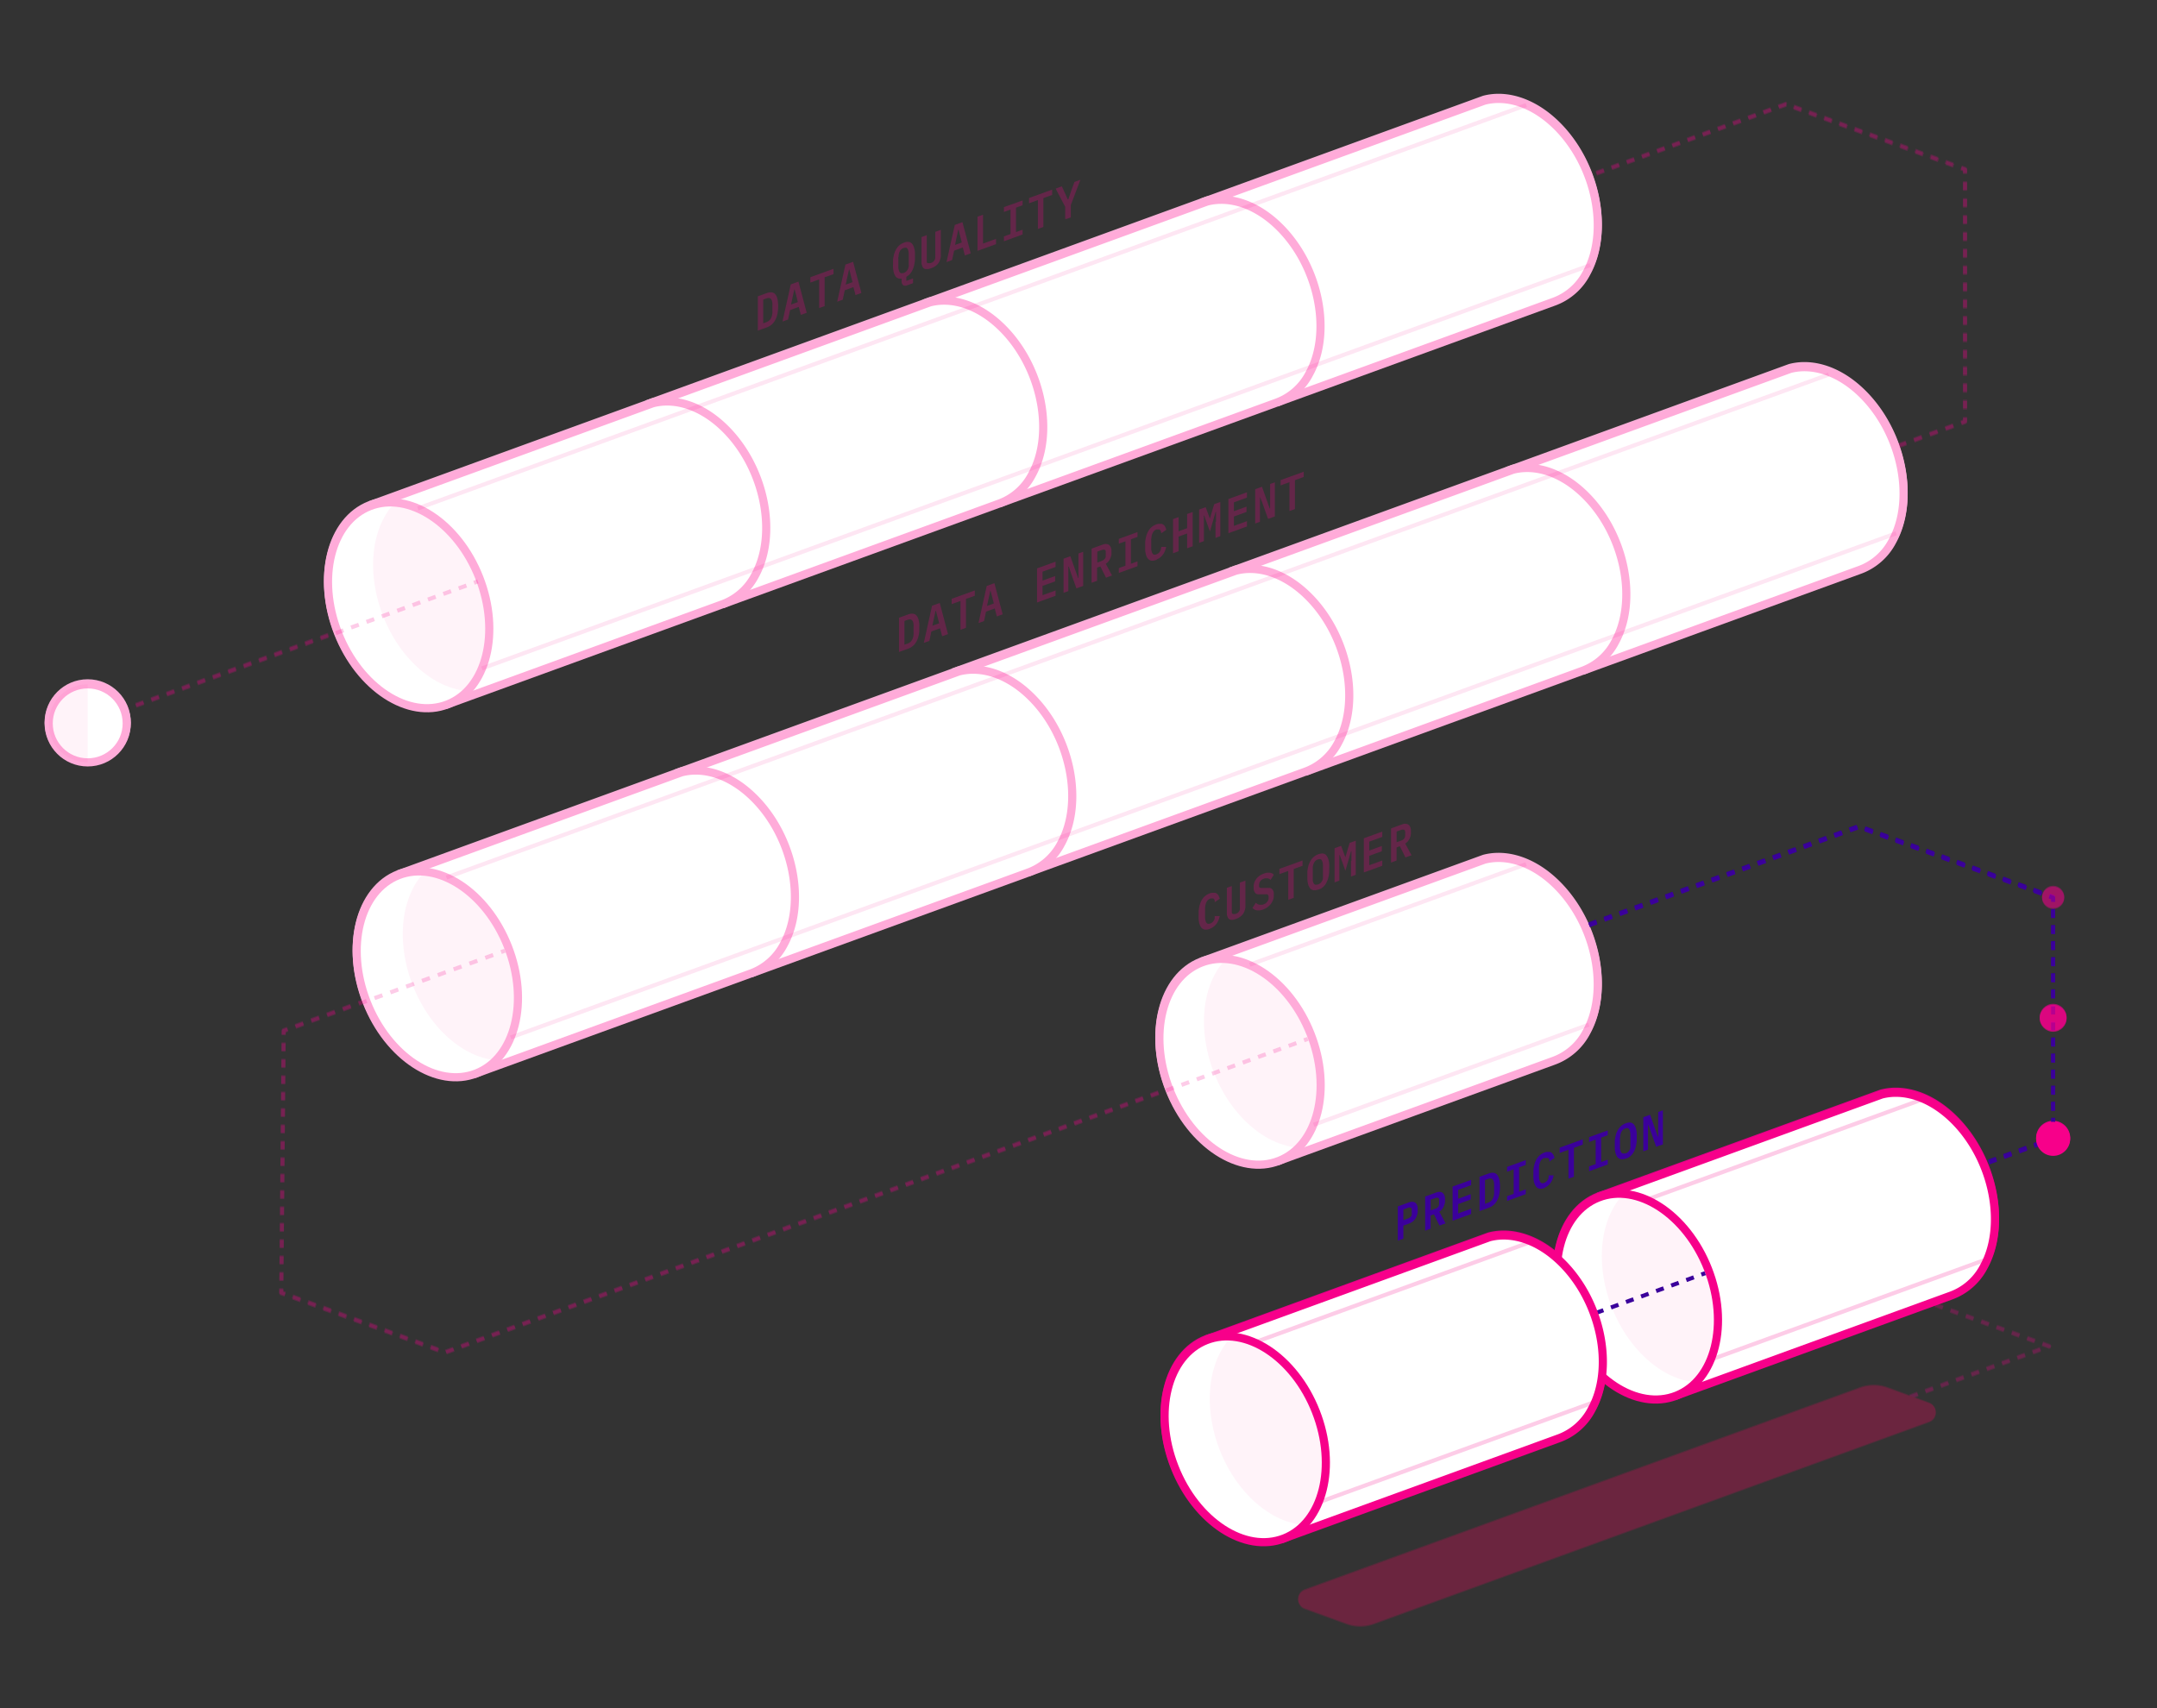 <svg id="Layer_1" data-name="Layer 1" xmlns="http://www.w3.org/2000/svg" viewBox="0 0 529 419"><rect x="0" y="0" width="529" height="419" fill="#333333" stroke="none"/><g id="Layer_22" data-name="Layer 22"><g style="opacity:0.15"><polyline points="455.8 313.09 502.53 330.1 442.37 351.99" style="fill:none;stroke:#e40089;stroke-linejoin:round;stroke-dasharray:2,2"/><path d="M463,340.27,473.09,344a2.5,2.5,0,0,1,1.48,3.21,2.46,2.46,0,0,1-1.48,1.48L337,398.19a10,10,0,0,1-6.84,0L320,394.5a2.5,2.5,0,0,1,0-4.7l136.09-49.53A9.9,9.9,0,0,1,463,340.27Z" style="fill:#ff0061"/></g><line x1="383.1" y1="229.12" x2="384.04" y2="228.78" style="fill:none;stroke:#340096;stroke-linejoin:round"/><polyline points="385.92 228.1 455.86 202.64 501.65 219.31" style="fill:none;stroke:#340096;stroke-linejoin:round;stroke-dasharray:2,2"/><polyline points="502.59 219.65 503.53 219.99 503.53 220.99" style="fill:none;stroke:#340096;stroke-linejoin:round"/><line x1="503.53" y1="222.96" x2="503.53" y2="277.17" style="fill:none;stroke:#340096;stroke-linejoin:round;stroke-dasharray:1.97,1.97"/><polyline points="503.53 278.15 503.53 279.15 502.59 279.5" style="fill:none;stroke:#340096;stroke-linejoin:round"/><line x1="500.74" y1="280.17" x2="412.55" y2="312.27" style="fill:none;stroke:#340096;stroke-linejoin:round;stroke-dasharray:1.98,1.98"/><line x1="411.62" y1="312.6" x2="410.68" y2="312.95" style="fill:none;stroke:#340096;stroke-linejoin:round"/><path d="M478.28,317.62,411.41,342,393,293.15l68.43-24.91c5.63-1.47,12.37.71,18.09,6.55,9.42,9.62,12.57,25.6,7,35.69A14.71,14.71,0,0,1,478.28,317.62Z" style="fill:#fff"/><path d="M478.28,317.62,411.41,342,393,293.15l68.43-24.91c5.63-1.47,12.37.71,18.09,6.55,9.42,9.62,12.57,25.6,7,35.69A14.71,14.71,0,0,1,478.28,317.62Z" style="fill:none;stroke:#e40089;stroke-miterlimit:10;stroke-width:2px"/><ellipse cx="401.55" cy="317.8" rx="18.61" ry="26.11" transform="translate(-88.3 168.51) rotate(-21.41)" style="fill:#fff"/><path d="M418.39,335.13c5.53-10.09,2.38-26.07-7-35.68-4.11-4.21-8.74-6.5-13.12-6.91a17.53,17.53,0,0,0-2.69,3.66c-5.53,10.09-2.38,26.07,7,35.69,4.11,4.2,8.74,6.49,13.12,6.9A17.53,17.53,0,0,0,418.39,335.13Z" style="fill:#e40089;opacity:0.05;isolation:isolate"/><ellipse cx="401.55" cy="317.8" rx="18.61" ry="26.11" transform="translate(-88.3 168.51) rotate(-21.41)" style="fill:none;stroke:#e40089;stroke-miterlimit:10;stroke-width:2px"/><line x1="370.12" y1="329.55" x2="371.06" y2="329.21" style="fill:none;stroke:#340096;stroke-linejoin:round"/><line x1="372.91" y1="328.54" x2="416.33" y2="312.73" style="fill:none;stroke:#340096;stroke-linejoin:round;stroke-dasharray:1.97,1.97"/><line x1="417.25" y1="312.4" x2="418.19" y2="312.06" style="fill:none;stroke:#340096;stroke-linejoin:round"/><line x1="403.86" y1="294.02" x2="471.31" y2="269.47" style="fill:none;stroke:#e40089;stroke-miterlimit:10;opacity:0.2;isolation:isolate"/><line x1="419.57" y1="333.26" x2="487.59" y2="308.5" style="fill:none;stroke:#e40089;stroke-miterlimit:10;opacity:0.2;isolation:isolate"/><path d="M382.12,352.63,315.25,377l-18.43-48.81,68.42-24.91c5.64-1.47,12.38.71,18.1,6.55,9.42,9.62,12.57,25.6,7,35.69A14.79,14.79,0,0,1,382.12,352.63Z" style="fill:#fff"/><path d="M382.12,352.63,315.25,377l-18.43-48.81,68.42-24.91c5.64-1.47,12.38.71,18.1,6.55,9.42,9.62,12.57,25.6,7,35.69A14.79,14.79,0,0,1,382.12,352.63Z" style="fill:none;stroke:#e40089;stroke-miterlimit:10;stroke-width:2px"/><ellipse cx="305.39" cy="352.79" rx="18.61" ry="26.11" transform="translate(-107.71 135.83) rotate(-21.41)" style="fill:#fff"/><path d="M322.22,370.13c5.54-10.09,2.39-26.07-7-35.68-4.11-4.21-8.75-6.5-13.12-6.91a16.69,16.69,0,0,0-2.69,3.66c-5.53,10.09-2.38,26.07,7,35.69,4.12,4.2,8.75,6.49,13.12,6.9A16.38,16.38,0,0,0,322.22,370.13Z" style="fill:#e40089;opacity:0.05;isolation:isolate"/><ellipse cx="305.39" cy="352.79" rx="18.61" ry="26.11" transform="translate(-107.71 135.83) rotate(-21.41)" style="fill:none;stroke:#e40089;stroke-miterlimit:10;stroke-width:2px"/><line x1="307.65" y1="329.04" x2="375.09" y2="304.49" style="fill:none;stroke:#e40089;stroke-miterlimit:10;opacity:0.2;isolation:isolate"/><line x1="323.35" y1="368.28" x2="391.37" y2="343.52" style="fill:none;stroke:#e40089;stroke-miterlimit:10;opacity:0.2;isolation:isolate"/><circle cx="503.53" cy="279.1" r="4.18" style="fill:#e40089"/><circle cx="503.53" cy="249.54" r="3.3" style="fill:#e40089;opacity:0.65;isolation:isolate"/><g style="opacity:0.35"><circle cx="503.53" cy="219.99" r="2.73" style="fill:#e40089"/></g><path d="M380.84,260,314,284.36l-18.43-48.82L364,210.64c5.64-1.47,12.38.71,18.1,6.55,9.42,9.62,12.57,25.59,7,35.68A14.7,14.7,0,0,1,380.84,260Z" style="fill:#fff"/><path d="M380.84,260,314,284.36l-18.43-48.82L364,210.64c5.64-1.47,12.38.71,18.1,6.55,9.42,9.62,12.57,25.59,7,35.68A14.7,14.7,0,0,1,380.84,260Z" style="fill:none;stroke:#f8b1d8;stroke-miterlimit:10;stroke-width:2px"/><ellipse cx="304.11" cy="260.2" rx="18.61" ry="26.11" transform="translate(-74 128.97) rotate(-21.41)" style="fill:#fff"/><path d="M320.82,277.57c5.54-10.09,2.39-26.06-7-35.68-4.12-4.2-8.75-6.49-13.12-6.9a16.38,16.38,0,0,0-2.69,3.66c-5.54,10.09-2.39,26.06,7,35.68,4.12,4.2,8.75,6.49,13.12,6.9A16.38,16.38,0,0,0,320.82,277.57Z" style="fill:#e40089;opacity:0.05;isolation:isolate"/><ellipse cx="304.11" cy="260.2" rx="18.61" ry="26.11" transform="translate(-74 128.97) rotate(-21.41)" style="fill:none;stroke:#f8b1d8;stroke-miterlimit:10;stroke-width:2px"/><g style="opacity:0.2"><line x1="384.98" y1="44.73" x2="385.92" y2="44.39" style="fill:none;stroke:#e40089;stroke-linejoin:round"/><polyline points="387.78 43.71 438.01 25.43 480.05 40.73" style="fill:none;stroke:#e40089;stroke-linejoin:round;stroke-dasharray:1.98,1.98"/><polyline points="480.98 41.07 481.92 41.41 481.92 42.41" style="fill:none;stroke:#e40089;stroke-linejoin:round"/><line x1="481.92" y1="44.48" x2="481.92" y2="101.24" style="fill:none;stroke:#e40089;stroke-linejoin:round;stroke-dasharray:2.06,2.06"/><polyline points="481.92 102.27 481.92 103.27 480.98 103.61" style="fill:none;stroke:#e40089;stroke-linejoin:round"/><line x1="479.05" y1="104.31" x2="449.14" y2="115.2" style="fill:none;stroke:#e40089;stroke-linejoin:round;stroke-dasharray:2.05,2.05"/><line x1="448.17" y1="115.55" x2="447.23" y2="115.89" style="fill:none;stroke:#e40089;stroke-linejoin:round"/></g><path d="M380.86,73.83,314,98.17,295.57,49.36,364,24.45c5.63-1.47,12.38.71,18.1,6.55,9.42,9.62,12.57,25.6,7,35.69A14.71,14.71,0,0,1,380.86,73.83Z" style="fill:#fff"/><path d="M380.86,73.83,314,98.17,295.57,49.36,364,24.45c5.63-1.47,12.38.71,18.1,6.55,9.42,9.62,12.57,25.6,7,35.69A14.71,14.71,0,0,1,380.86,73.83Z" style="fill:none;stroke:#f8b1d8;stroke-miterlimit:10;stroke-width:2px"/><ellipse cx="304.13" cy="74" rx="18.61" ry="26.11" transform="translate(-6.03 116.12) rotate(-21.41)" style="fill:#e5f5f9;stroke:#340096;stroke-miterlimit:10"/><path d="M312.88,98.57,246,122.91,227.59,74.1,296,49.19c5.63-1.47,12.38.71,18.1,6.55,9.41,9.62,12.56,25.6,7,35.69A14.74,14.74,0,0,1,312.88,98.57Z" style="fill:#fff"/><path d="M312.88,98.57,246,122.91,227.59,74.1,296,49.19c5.63-1.47,12.38.71,18.1,6.55,9.41,9.62,12.56,25.6,7,35.69A14.74,14.74,0,0,1,312.88,98.57Z" style="fill:none;stroke:#f8b1d8;stroke-miterlimit:10;stroke-width:2px"/><ellipse cx="236.17" cy="98.73" rx="18.61" ry="26.11" transform="translate(-19.74 93.02) rotate(-21.41)" style="fill:#e5f5f9;stroke:#340096;stroke-miterlimit:10"/><path d="M244.91,123.31,178,147.65,159.57,98.84,228,73.93c5.63-1.47,12.37.71,18.1,6.55,9.41,9.62,12.56,25.6,7,35.69A14.72,14.72,0,0,1,244.91,123.31Z" style="fill:#fff"/><path d="M244.91,123.31,178,147.65,159.57,98.84,228,73.93c5.63-1.47,12.37.71,18.1,6.55,9.41,9.62,12.56,25.6,7,35.69A14.72,14.72,0,0,1,244.91,123.31Z" style="fill:none;stroke:#f8b1d8;stroke-miterlimit:10;stroke-width:2px"/><ellipse cx="168.19" cy="123.48" rx="18.61" ry="26.11" transform="translate(-33.47 69.92) rotate(-21.41)" style="fill:#e5f5f9;stroke:#340096;stroke-miterlimit:10"/><path d="M176.94,148.05l-66.87,24.34L91.64,123.58l68.42-24.91c5.64-1.47,12.38.71,18.1,6.55,9.42,9.62,12.57,25.6,7,35.69A14.78,14.78,0,0,1,176.94,148.05Z" style="fill:#fff"/><path d="M176.94,148.05l-66.87,24.34L91.64,123.58l68.42-24.91c5.64-1.47,12.38.71,18.1,6.55,9.42,9.62,12.57,25.6,7,35.69A14.78,14.78,0,0,1,176.94,148.05Z" style="fill:none;stroke:#f8b1d8;stroke-miterlimit:10;stroke-width:2px"/><ellipse cx="100.22" cy="148.22" rx="18.61" ry="26.11" transform="translate(-47.19 46.81) rotate(-21.41)" style="fill:#fff"/><path d="M117.05,165.56c5.53-10.09,2.38-26.07-7-35.68-4.11-4.21-8.74-6.5-13.12-6.91a17.53,17.53,0,0,0-2.69,3.66c-5.53,10.09-2.38,26.07,7,35.68,4.11,4.21,8.74,6.5,13.12,6.91A17.53,17.53,0,0,0,117.05,165.56Z" style="fill:#e40089;opacity:0.05;isolation:isolate"/><ellipse cx="100.22" cy="148.22" rx="18.61" ry="26.11" transform="translate(-47.19 46.81) rotate(-21.41)" style="fill:none;stroke:#f8b1d8;stroke-miterlimit:10;stroke-width:2px"/><g style="opacity:0.2"><line x1="30.5" y1="173.91" x2="31.44" y2="173.57" style="fill:none;stroke:#e40089;stroke-linejoin:round"/><line x1="33.33" y1="172.88" x2="115.31" y2="143.04" style="fill:none;stroke:#e40089;stroke-linejoin:round;stroke-dasharray:2.01,2.01"/><line x1="116.25" y1="142.7" x2="117.19" y2="142.36" style="fill:none;stroke:#e40089;stroke-linejoin:round"/></g><line x1="102.47" y1="124.47" x2="374.31" y2="25.53" style="fill:none;stroke:#e40089;stroke-miterlimit:10;opacity:0.1;isolation:isolate"/><line x1="118.17" y1="163.71" x2="390.01" y2="64.77" style="fill:none;stroke:#e40089;stroke-miterlimit:10;opacity:0.1;isolation:isolate"/><circle cx="21.51" cy="177.19" r="9.57" style="fill:#fff;stroke:#f8b1d8;stroke-miterlimit:10;stroke-width:2px"/><g style="opacity:0.05"><path d="M21.51,186.76a9.58,9.58,0,0,1,0-19.15" style="fill:#e40089"/></g><path d="M455.83,139.64,389,164l-18.43-48.82L439,90.26c5.63-1.48,12.38.7,18.1,6.55,9.42,9.61,12.57,25.59,7,35.68A14.79,14.79,0,0,1,455.83,139.64Z" style="fill:#fff"/><path d="M455.83,139.64,389,164l-18.43-48.82L439,90.26c5.63-1.48,12.38.7,18.1,6.55,9.42,9.61,12.57,25.59,7,35.68A14.79,14.79,0,0,1,455.83,139.64Z" style="fill:none;stroke:#f8b1d8;stroke-miterlimit:10;stroke-width:2px"/><ellipse cx="379.11" cy="139.81" rx="18.61" ry="26.11" transform="translate(-24.87 148.04) rotate(-21.41)" style="fill:#e5f5f9;stroke:#340096;stroke-miterlimit:10"/><path d="M387.9,164.36,321,188.7l-18.4-48.82L371,115c5.63-1.47,12.38.71,18.1,6.55,9.42,9.62,12.57,25.59,7,35.68A14.79,14.79,0,0,1,387.9,164.36Z" style="fill:#fff"/><path d="M387.9,164.36,321,188.7l-18.4-48.82L371,115c5.63-1.47,12.38.71,18.1,6.55,9.42,9.62,12.57,25.59,7,35.68A14.79,14.79,0,0,1,387.9,164.36Z" style="fill:none;stroke:#f8b1d8;stroke-miterlimit:10;stroke-width:2px"/><ellipse cx="311.17" cy="164.54" rx="18.61" ry="26.11" transform="translate(-38.59 124.94) rotate(-21.41)" style="fill:#e5f5f9;stroke:#340096;stroke-miterlimit:10"/><path d="M319.92,189.1l-66.86,24.34-18.43-48.82,68.42-24.9c5.63-1.47,12.38.71,18.1,6.55,9.41,9.62,12.56,25.59,7,35.68A14.71,14.71,0,0,1,319.92,189.1Z" style="fill:#fff"/><path d="M319.92,189.1l-66.86,24.34-18.43-48.82,68.42-24.9c5.63-1.47,12.38.71,18.1,6.55,9.41,9.62,12.56,25.59,7,35.68A14.71,14.71,0,0,1,319.92,189.1Z" style="fill:none;stroke:#f8b1d8;stroke-miterlimit:10;stroke-width:2px"/><ellipse cx="243.21" cy="189.27" rx="18.61" ry="26.11" transform="translate(-52.31 101.84) rotate(-21.41)" style="fill:#e5f5f9;stroke:#340096;stroke-miterlimit:10"/><path d="M252,213.84l-66.87,24.34L166.7,189.36l68.43-24.9c5.63-1.47,12.37.71,18.1,6.55,9.41,9.62,12.56,25.59,7,35.68A14.71,14.71,0,0,1,252,213.84Z" style="fill:#fff"/><path d="M252,213.84l-66.87,24.34L166.7,189.36l68.43-24.9c5.63-1.47,12.37.71,18.1,6.55,9.41,9.62,12.56,25.59,7,35.68A14.71,14.71,0,0,1,252,213.84Z" style="fill:none;stroke:#f8b1d8;stroke-miterlimit:10;stroke-width:2px"/><ellipse cx="175.23" cy="214.01" rx="18.61" ry="26.11" transform="translate(-66.03 78.73) rotate(-21.41)" style="fill:#e5f5f9;stroke:#340096;stroke-miterlimit:10"/><path d="M184,238.58l-66.87,24.34L98.68,214.1l68.42-24.9c5.64-1.47,12.38.71,18.1,6.55,9.42,9.62,12.57,25.59,7,35.68A14.76,14.76,0,0,1,184,238.58Z" style="fill:#fff"/><path d="M184,238.58l-66.87,24.34L98.68,214.1l68.42-24.9c5.64-1.47,12.38.71,18.1,6.55,9.42,9.62,12.57,25.59,7,35.68A14.76,14.76,0,0,1,184,238.58Z" style="fill:none;stroke:#f8b1d8;stroke-miterlimit:10;stroke-width:2px"/><ellipse cx="107.25" cy="238.75" rx="18.61" ry="26.11" transform="translate(-79.75 55.63) rotate(-21.41)" style="fill:#fff"/><path d="M124.31,256.15c5.54-10.08,2.39-26.06-7-35.68-4.12-4.2-8.75-6.49-13.12-6.9a16.38,16.38,0,0,0-2.69,3.66c-5.53,10.09-2.38,26.06,7,35.68,4.12,4.2,8.75,6.5,13.12,6.9A16.38,16.38,0,0,0,124.31,256.15Z" style="fill:#e40089;opacity:0.05;isolation:isolate"/><ellipse cx="107.25" cy="238.75" rx="18.61" ry="26.11" transform="translate(-79.75 55.63) rotate(-21.41)" style="fill:none;stroke:#f8b1d8;stroke-miterlimit:10;stroke-width:2px"/><line x1="109.51" y1="215" x2="448.48" y2="91.62" style="fill:none;stroke:#e40089;stroke-miterlimit:10;opacity:0.1;isolation:isolate"/><line x1="125.24" y1="254.23" x2="465.04" y2="130.55" style="fill:none;stroke:#e40089;stroke-miterlimit:10;opacity:0.1;isolation:isolate"/><line x1="306.5" y1="236.39" x2="374.26" y2="211.72" style="fill:none;stroke:#e40089;stroke-miterlimit:10;opacity:0.1;isolation:isolate"/><line x1="322.17" y1="275.64" x2="389.65" y2="251.08" style="fill:none;stroke:#e40089;stroke-miterlimit:10;opacity:0.1;isolation:isolate"/><g style="opacity:0.2"><line x1="320.74" y1="254.58" x2="319.8" y2="254.93" style="fill:none;stroke:#e40089;stroke-linejoin:round"/><polyline points="317.93 255.61 109.13 331.6 70.86 317.67" style="fill:none;stroke:#e40089;stroke-linejoin:round;stroke-dasharray:2,2"/><polyline points="69.92 317.33 68.98 316.99 68.99 315.99" style="fill:none;stroke:#e40089;stroke-linejoin:round"/><line x1="69.01" y1="313.98" x2="69.56" y2="254.7" style="fill:none;stroke:#e40089;stroke-linejoin:round;stroke-dasharray:2.01,2.01"/><polyline points="69.57 253.69 69.58 252.69 70.52 252.35" style="fill:none;stroke:#e40089;stroke-linejoin:round"/><line x1="72.46" y1="251.64" x2="121.92" y2="233.64" style="fill:none;stroke:#e40089;stroke-linejoin:round;stroke-dasharray:2.06,2.06"/><line x1="122.89" y1="233.29" x2="123.83" y2="232.95" style="fill:none;stroke:#e40089;stroke-linejoin:round"/></g></g><g style="opacity:0.15"><polyline points="455.81 313.34 502.53 330.35 442.38 352.25" style="fill:none;stroke:#f7008a;stroke-linejoin:round;stroke-dasharray:2,2"/><path d="M463,340.52l10.13,3.69a2.5,2.5,0,0,1,0,4.7L337,398.44a9.93,9.93,0,0,1-6.84,0L320,394.75a2.5,2.5,0,0,1,0-4.69l136.1-49.54A10,10,0,0,1,463,340.52Z" style="fill:#ff005e"/></g><line x1="383.1" y1="229.38" x2="384.04" y2="229.04" style="fill:none;stroke:#3b009b;stroke-linejoin:round"/><polyline points="385.92 228.35 455.87 202.9 501.65 219.56" style="fill:none;stroke:#3b009b;stroke-linejoin:round;stroke-dasharray:2.003,2.003"/><polyline points="502.6 219.9 503.53 220.24 503.53 221.24" style="fill:none;stroke:#3b009b;stroke-linejoin:round"/><line x1="503.53" y1="223.22" x2="503.53" y2="277.42" style="fill:none;stroke:#3b009b;stroke-linejoin:round;stroke-dasharray:1.971,1.971"/><polyline points="503.53 278.41 503.53 279.41 502.6 279.75" style="fill:none;stroke:#3b009b;stroke-linejoin:round"/><line x1="500.74" y1="280.43" x2="412.56" y2="312.52" style="fill:none;stroke:#3b009b;stroke-linejoin:round;stroke-dasharray:1.976,1.976"/><line x1="411.63" y1="312.86" x2="410.69" y2="313.2" style="fill:none;stroke:#3b009b;stroke-linejoin:round"/><path d="M478.28,317.88l-66.86,24.34L393,293.4l68.42-24.9c5.63-1.48,12.38.71,18.1,6.55,9.41,9.62,12.56,25.59,7,35.68A14.76,14.76,0,0,1,478.28,317.88Z" style="fill:#fff"/><path d="M478.28,317.88l-66.86,24.34L393,293.4l68.42-24.9c5.63-1.48,12.38.71,18.1,6.55,9.41,9.62,12.56,25.59,7,35.68A14.76,14.76,0,0,1,478.28,317.88Z" style="fill:none;stroke:#f7008a;stroke-miterlimit:10;stroke-width:2px"/><ellipse cx="401.56" cy="318.04" rx="18.61" ry="26.11" transform="translate(-88.39 168.55) rotate(-21.41)" style="fill:#fff"/><path d="M418.39,335.38c5.53-10.09,2.38-26.06-7-35.68-4.12-4.2-8.75-6.49-13.12-6.9a16.5,16.5,0,0,0-2.69,3.66c-5.54,10.09-2.39,26.06,7,35.68,4.11,4.2,8.75,6.5,13.12,6.9A16.58,16.58,0,0,0,418.39,335.38Z" style="fill:#f7008a;opacity:0.05"/><ellipse cx="401.56" cy="318.04" rx="18.61" ry="26.11" transform="translate(-88.39 168.55) rotate(-21.41)" style="fill:none;stroke:#f7008a;stroke-miterlimit:10;stroke-width:2px"/><line x1="370.12" y1="329.81" x2="371.06" y2="329.46" style="fill:none;stroke:#3b009b;stroke-linejoin:round"/><line x1="372.91" y1="328.79" x2="416.33" y2="312.99" style="fill:none;stroke:#3b009b;stroke-linejoin:round;stroke-dasharray:1.966,1.966"/><line x1="417.25" y1="312.65" x2="418.19" y2="312.31" style="fill:none;stroke:#3b009b;stroke-linejoin:round"/><line x1="403.87" y1="294.27" x2="471.31" y2="269.73" style="fill:none;stroke:#f7008a;stroke-miterlimit:10;opacity:0.2"/><line x1="419.57" y1="333.52" x2="487.59" y2="308.76" style="fill:none;stroke:#f7008a;stroke-miterlimit:10;opacity:0.2"/><path d="M382.12,352.88l-66.87,24.34L296.82,328.4l68.43-24.9c5.63-1.47,12.37.71,18.09,6.55,9.42,9.62,12.57,25.59,7,35.68A14.76,14.76,0,0,1,382.12,352.88Z" style="fill:#fff"/><path d="M382.12,352.88l-66.87,24.34L296.82,328.4l68.43-24.9c5.63-1.47,12.37.71,18.09,6.55,9.42,9.62,12.57,25.59,7,35.68A14.76,14.76,0,0,1,382.12,352.88Z" style="fill:none;stroke:#f7008a;stroke-miterlimit:10;stroke-width:2px"/><ellipse cx="305.4" cy="353.04" rx="18.61" ry="26.11" transform="translate(-107.81 135.86) rotate(-21.41)" style="fill:#fff"/><path d="M322.23,370.38c5.53-10.08,2.38-26.06-7-35.68-4.11-4.2-8.74-6.49-13.12-6.9a17.16,17.16,0,0,0-2.69,3.66c-5.53,10.09-2.38,26.06,7,35.68,4.11,4.2,8.74,6.5,13.12,6.9A16.58,16.58,0,0,0,322.23,370.38Z" style="fill:#f7008a;opacity:0.05"/><ellipse cx="305.4" cy="353.04" rx="18.61" ry="26.11" transform="translate(-107.81 135.86) rotate(-21.41)" style="fill:none;stroke:#f7008a;stroke-miterlimit:10;stroke-width:2px"/><line x1="307.65" y1="329.29" x2="375.09" y2="304.75" style="fill:none;stroke:#f7008a;stroke-miterlimit:10;opacity:0.2"/><line x1="323.35" y1="368.54" x2="391.38" y2="343.78" style="fill:none;stroke:#f7008a;stroke-miterlimit:10;opacity:0.2"/><circle cx="503.53" cy="279.35" r="4.18" style="fill:#f7008a"/><circle cx="503.53" cy="249.79" r="3.3" style="fill:#f7008a;opacity:0.65"/><g style="opacity:0.35"><circle cx="503.53" cy="220.24" r="2.73" style="fill:#f7008a"/></g><path d="M380.84,260.28,314,284.61,295.54,235.8,364,210.89c5.63-1.47,12.37.71,18.09,6.56,9.42,9.61,12.57,25.59,7,35.68A14.8,14.8,0,0,1,380.84,260.28Z" style="fill:#fff"/><path d="M380.84,260.28,314,284.61,295.54,235.8,364,210.89c5.63-1.47,12.37.71,18.09,6.56,9.42,9.61,12.57,25.59,7,35.68A14.8,14.8,0,0,1,380.84,260.28Z" style="fill:none;stroke:#ffabd9;stroke-miterlimit:10;stroke-width:2px"/><ellipse cx="304.12" cy="260.44" rx="18.61" ry="26.11" transform="translate(-74.09 129) rotate(-21.41)" style="fill:#fff"/><path d="M320.82,277.83c5.54-10.09,2.39-26.07-7-35.68-4.11-4.21-8.75-6.5-13.12-6.91A16.82,16.82,0,0,0,298,238.9c-5.53,10.09-2.38,26.07,7,35.68,4.12,4.21,8.75,6.5,13.12,6.91A16.5,16.5,0,0,0,320.82,277.83Z" style="fill:#f7008a;opacity:0.05"/><ellipse cx="304.12" cy="260.44" rx="18.61" ry="26.11" transform="translate(-74.09 129) rotate(-21.41)" style="fill:none;stroke:#ffabd9;stroke-miterlimit:10;stroke-width:2px"/><g style="opacity:0.2"><line x1="384.98" y1="44.99" x2="385.92" y2="44.65" style="fill:none;stroke:#f7008a;stroke-linejoin:round"/><polyline points="387.78 43.97 438.01 25.69 480.05 40.99" style="fill:none;stroke:#f7008a;stroke-linejoin:round;stroke-dasharray:1.984,1.984"/><polyline points="480.98 41.33 481.92 41.67 481.92 42.67" style="fill:none;stroke:#f7008a;stroke-linejoin:round"/><line x1="481.92" y1="44.73" x2="481.92" y2="101.49" style="fill:none;stroke:#f7008a;stroke-linejoin:round;stroke-dasharray:2.064,2.064"/><polyline points="481.92 102.53 481.92 103.53 480.98 103.87" style="fill:none;stroke:#f7008a;stroke-linejoin:round"/><line x1="479.05" y1="104.57" x2="449.14" y2="115.46" style="fill:none;stroke:#f7008a;stroke-linejoin:round;stroke-dasharray:2.054,2.054"/><line x1="448.18" y1="115.81" x2="447.24" y2="116.15" style="fill:none;stroke:#f7008a;stroke-linejoin:round"/></g><path d="M380.86,74.09,314,98.43,295.56,49.61,364,24.71c5.64-1.48,12.38.71,18.1,6.55,9.42,9.62,12.57,25.59,7,35.68A14.71,14.71,0,0,1,380.86,74.09Z" style="fill:#fff"/><path d="M380.86,74.09,314,98.43,295.56,49.61,364,24.71c5.64-1.48,12.38.71,18.1,6.55,9.42,9.62,12.57,25.59,7,35.68A14.71,14.71,0,0,1,380.86,74.09Z" style="fill:none;stroke:#ffabd9;stroke-miterlimit:10;stroke-width:2px"/><ellipse cx="304.14" cy="74.25" rx="18.61" ry="26.11" transform="translate(-6.11 116.16) rotate(-21.41)" style="fill:#e1f5f9;stroke:#3b009b;stroke-miterlimit:10"/><path d="M312.89,98.83,246,123.17,227.59,74.35,296,49.45c5.63-1.48,12.38.71,18.1,6.55,9.42,9.62,12.57,25.59,7,35.68A14.75,14.75,0,0,1,312.89,98.83Z" style="fill:#fff"/><path d="M312.89,98.83,246,123.17,227.59,74.35,296,49.45c5.63-1.48,12.38.71,18.1,6.55,9.42,9.62,12.57,25.59,7,35.68A14.75,14.75,0,0,1,312.89,98.83Z" style="fill:none;stroke:#ffabd9;stroke-miterlimit:10;stroke-width:2px"/><ellipse cx="236.17" cy="98.99" rx="18.61" ry="26.11" transform="translate(-19.84 93.05) rotate(-21.41)" style="fill:#e1f5f9;stroke:#3b009b;stroke-miterlimit:10"/><path d="M244.92,123.57l-66.87,24.34L159.62,99.09,228,74.19c5.63-1.48,12.38.71,18.1,6.55,9.42,9.62,12.56,25.59,7,35.68A14.78,14.78,0,0,1,244.92,123.57Z" style="fill:#fff"/><path d="M244.92,123.57l-66.87,24.34L159.62,99.09,228,74.19c5.63-1.48,12.38.71,18.1,6.55,9.42,9.62,12.56,25.59,7,35.68A14.78,14.78,0,0,1,244.92,123.57Z" style="fill:none;stroke:#ffabd9;stroke-miterlimit:10;stroke-width:2px"/><ellipse cx="168.2" cy="123.73" rx="18.61" ry="26.11" transform="translate(-33.56 69.94) rotate(-21.41)" style="fill:#e1f5f9;stroke:#3b009b;stroke-miterlimit:10"/><path d="M176.94,148.31l-66.86,24.34L91.65,123.83l68.42-24.9c5.63-1.48,12.37.7,18.1,6.55,9.41,9.62,12.56,25.59,7,35.68A14.76,14.76,0,0,1,176.94,148.31Z" style="fill:#fff"/><path d="M176.94,148.31l-66.86,24.34L91.65,123.83l68.42-24.9c5.63-1.48,12.37.7,18.1,6.55,9.41,9.62,12.56,25.59,7,35.68A14.76,14.76,0,0,1,176.94,148.31Z" style="fill:none;stroke:#ffabd9;stroke-miterlimit:10;stroke-width:2px"/><ellipse cx="100.22" cy="148.47" rx="18.61" ry="26.11" transform="translate(-47.28 46.84) rotate(-21.41)" style="fill:#fff"/><path d="M117.05,165.81c5.53-10.09,2.38-26.06-7-35.68-4.12-4.2-8.75-6.49-13.12-6.9a16.27,16.27,0,0,0-2.69,3.66c-5.54,10.09-2.39,26.06,7,35.68,4.11,4.2,8.75,6.49,13.12,6.9A16.58,16.58,0,0,0,117.05,165.81Z" style="fill:#f7008a;opacity:0.05"/><ellipse cx="100.22" cy="148.47" rx="18.61" ry="26.11" transform="translate(-47.28 46.84) rotate(-21.41)" style="fill:none;stroke:#ffabd9;stroke-miterlimit:10;stroke-width:2px"/><g style="opacity:0.2"><line x1="30.5" y1="174.17" x2="31.44" y2="173.83" style="fill:none;stroke:#f7008a;stroke-linejoin:round"/><line x1="33.33" y1="173.14" x2="115.31" y2="143.3" style="fill:none;stroke:#f7008a;stroke-linejoin:round;stroke-dasharray:2.006,2.006"/><line x1="116.25" y1="142.96" x2="117.19" y2="142.61" style="fill:none;stroke:#f7008a;stroke-linejoin:round"/></g><line x1="102.47" y1="124.72" x2="374.31" y2="25.78" style="fill:none;stroke:#f7008a;stroke-miterlimit:10;opacity:0.1"/><line x1="118.17" y1="163.97" x2="390.01" y2="65.03" style="fill:none;stroke:#f7008a;stroke-miterlimit:10;opacity:0.1"/><circle cx="21.51" cy="177.44" r="9.57" style="fill:#fff;stroke:#ffabd9;stroke-miterlimit:10;stroke-width:2px"/><g style="opacity:0.05"><path d="M21.51,187a9.57,9.57,0,0,1,0-19.14" style="fill:#f7008a"/></g><path d="M455.83,139.89,389,164.23l-18.43-48.81L439,90.51c5.64-1.47,12.38.71,18.1,6.55,9.42,9.62,12.57,25.59,7,35.68A14.76,14.76,0,0,1,455.83,139.89Z" style="fill:#fff"/><path d="M455.83,139.89,389,164.23l-18.43-48.81L439,90.51c5.64-1.47,12.38.71,18.1,6.55,9.42,9.62,12.57,25.59,7,35.68A14.76,14.76,0,0,1,455.83,139.89Z" style="fill:none;stroke:#ffabd9;stroke-miterlimit:10;stroke-width:2px"/><ellipse cx="379.11" cy="140.05" rx="18.61" ry="26.11" transform="translate(-24.96 148.07) rotate(-21.41)" style="fill:#e1f5f9;stroke:#3b009b;stroke-miterlimit:10"/><path d="M387.9,164.62,321,189,302.6,140.14,371,115.24c5.64-1.48,12.38.7,18.1,6.55,9.42,9.61,12.57,25.59,7,35.68A14.71,14.71,0,0,1,387.9,164.62Z" style="fill:#fff"/><path d="M387.9,164.62,321,189,302.6,140.14,371,115.24c5.64-1.48,12.38.7,18.1,6.55,9.42,9.61,12.57,25.59,7,35.68A14.71,14.71,0,0,1,387.9,164.62Z" style="fill:none;stroke:#ffabd9;stroke-miterlimit:10;stroke-width:2px"/><ellipse cx="311.18" cy="164.78" rx="18.61" ry="26.11" transform="translate(-38.68 124.98) rotate(-21.41)" style="fill:#e1f5f9;stroke:#3b009b;stroke-miterlimit:10"/><path d="M319.93,189.36l-66.87,24.33-18.43-48.81L303.05,140c5.63-1.48,12.38.7,18.1,6.55,9.42,9.61,12.57,25.59,7,35.68A14.75,14.75,0,0,1,319.93,189.36Z" style="fill:#fff"/><path d="M319.93,189.36l-66.87,24.33-18.43-48.81L303.05,140c5.63-1.48,12.38.7,18.1,6.55,9.42,9.61,12.57,25.59,7,35.68A14.75,14.75,0,0,1,319.93,189.36Z" style="fill:none;stroke:#ffabd9;stroke-miterlimit:10;stroke-width:2px"/><ellipse cx="243.21" cy="189.52" rx="18.61" ry="26.11" transform="translate(-52.4 101.87) rotate(-21.41)" style="fill:#e1f5f9;stroke:#3b009b;stroke-miterlimit:10"/><path d="M252,214.1l-66.87,24.33-18.43-48.81,68.42-24.9c5.63-1.48,12.38.7,18.1,6.55,9.42,9.61,12.56,25.59,7,35.68A14.82,14.82,0,0,1,252,214.1Z" style="fill:#fff"/><path d="M252,214.1l-66.87,24.33-18.43-48.81,68.42-24.9c5.63-1.48,12.38.7,18.1,6.55,9.42,9.61,12.56,25.59,7,35.68A14.82,14.82,0,0,1,252,214.1Z" style="fill:none;stroke:#ffabd9;stroke-miterlimit:10;stroke-width:2px"/><ellipse cx="175.24" cy="214.26" rx="18.61" ry="26.11" transform="translate(-66.12 78.76) rotate(-21.41)" style="fill:#e1f5f9;stroke:#3b009b;stroke-miterlimit:10"/><path d="M184,238.84l-66.86,24.33L98.69,214.36l68.42-24.9c5.63-1.48,12.37.7,18.1,6.55,9.41,9.61,12.56,25.59,7,35.68A14.8,14.8,0,0,1,184,238.84Z" style="fill:#fff"/><path d="M184,238.84l-66.86,24.33L98.69,214.36l68.42-24.9c5.63-1.48,12.37.7,18.1,6.55,9.41,9.61,12.56,25.59,7,35.68A14.8,14.8,0,0,1,184,238.84Z" style="fill:none;stroke:#ffabd9;stroke-miterlimit:10;stroke-width:2px"/><ellipse cx="107.26" cy="239" rx="18.61" ry="26.11" transform="translate(-79.85 55.65) rotate(-21.41)" style="fill:#fff"/><path d="M124.32,256.41c5.53-10.09,2.38-26.06-7-35.68-4.11-4.21-8.74-6.5-13.12-6.91a17.41,17.41,0,0,0-2.69,3.66c-5.53,10.09-2.38,26.07,7,35.69,4.11,4.2,8.74,6.49,13.12,6.9A17.16,17.16,0,0,0,124.32,256.41Z" style="fill:#f7008a;opacity:0.05"/><ellipse cx="107.26" cy="239" rx="18.61" ry="26.11" transform="translate(-79.85 55.65) rotate(-21.41)" style="fill:none;stroke:#ffabd9;stroke-miterlimit:10;stroke-width:2px"/><line x1="109.51" y1="215.25" x2="448.48" y2="91.88" style="fill:none;stroke:#f7008a;stroke-miterlimit:10;opacity:0.1"/><line x1="125.24" y1="254.49" x2="465.04" y2="130.81" style="fill:none;stroke:#f7008a;stroke-miterlimit:10;opacity:0.1"/><line x1="306.5" y1="236.64" x2="374.27" y2="211.98" style="fill:none;stroke:#f7008a;stroke-miterlimit:10;opacity:0.1"/><line x1="322.17" y1="275.9" x2="389.65" y2="251.34" style="fill:none;stroke:#f7008a;stroke-miterlimit:10;opacity:0.1"/><g style="opacity:0.2"><line x1="320.75" y1="254.84" x2="319.81" y2="255.18" style="fill:none;stroke:#f7008a;stroke-linejoin:round"/><polyline points="317.93 255.87 109.14 331.86 70.86 317.93" style="fill:none;stroke:#f7008a;stroke-linejoin:round;stroke-dasharray:1.999,1.999"/><polyline points="69.92 317.59 68.98 317.25 69 316.25" style="fill:none;stroke:#f7008a;stroke-linejoin:round"/><line x1="69.01" y1="314.24" x2="69.56" y2="254.95" style="fill:none;stroke:#f7008a;stroke-linejoin:round;stroke-dasharray:2.01,2.01"/><polyline points="69.57 253.94 69.58 252.94 70.52 252.6" style="fill:none;stroke:#f7008a;stroke-linejoin:round"/><line x1="72.46" y1="251.9" x2="121.92" y2="233.9" style="fill:none;stroke:#f7008a;stroke-linejoin:round;stroke-dasharray:2.064,2.064"/><line x1="122.89" y1="233.54" x2="123.83" y2="233.2" style="fill:none;stroke:#f7008a;stroke-linejoin:round"/></g><g style="opacity:0.25"><path d="M185.82,72.7l.56-.2.56-.2.56-.21.56-.2a4,4,0,0,1,.66-.17,1.82,1.82,0,0,1,.57,0,1.25,1.25,0,0,1,.47.16,1.23,1.23,0,0,1,.39.33,2,2,0,0,1,.3.49,3.69,3.69,0,0,1,.22.64,6,6,0,0,1,.12.79,9,9,0,0,1,.05.94c0,.34,0,.67-.05,1a7.79,7.79,0,0,1-.12.88,6.23,6.23,0,0,1-.22.8,4,4,0,0,1-.3.7,3.25,3.25,0,0,1-.39.62,3.61,3.61,0,0,1-1,.91,4,4,0,0,1-.66.31l-.56.2-.56.2-.56.21-.56.2V72.7ZM188,79l.35-.16.3-.22a3.07,3.07,0,0,0,.25-.26,3.45,3.45,0,0,0,.2-.32,2.39,2.39,0,0,0,.15-.37,2.58,2.58,0,0,0,.11-.42,3.4,3.4,0,0,0,.07-.46,4.43,4.43,0,0,0,0-.52V74.86a3.94,3.94,0,0,0,0-.5,2.33,2.33,0,0,0-.07-.41,1.28,1.28,0,0,0-.11-.33.93.93,0,0,0-.15-.26.79.79,0,0,0-.2-.17.75.75,0,0,0-.25-.09,1,1,0,0,0-.3,0,1.21,1.21,0,0,0-.35.09l-.2.07-.21.07-.2.08-.21.07v5.83l.21-.07.2-.08.21-.07Z" style="fill:#f7008a"/><path d="M196.41,77.24l-.13-.49-.13-.48-.12-.49-.13-.49-.53.19-.54.2-.53.19-.53.19-.13.58-.12.58-.13.58-.12.58-.34.12-.34.12-.34.13-.34.12.5-2.28.51-2.27.51-2.28.5-2.28.47-.17.47-.17.47-.17.47-.17.51,1.91.5,1.91.51,1.91.51,1.91-.36.13-.36.13-.36.13ZM194.88,71h-.08l-.2.92-.2.93-.2.93-.2.92.42-.15.42-.15.42-.15.41-.15-.19-.78-.2-.79-.2-.78Z" style="fill:#f7008a"/><path d="M202.24,68v7.09l-.33.12-.34.12-.33.12-.34.12V68.53l-.54.2-.54.19-.54.2-.54.2V68l1.42-.51,1.41-.52,1.42-.51,1.42-.52v1.3l-.54.2-.54.19-.54.2Z" style="fill:#f7008a"/><path d="M209.81,72.38l-.12-.49-.13-.49-.13-.48-.12-.49-.54.19-.53.19-.53.2-.54.19-.12.58-.12.58-.13.58-.12.58-.34.12-.34.12-.34.13-.34.12.5-2.28.51-2.27.5-2.28.51-2.28.47-.17.47-.17.47-.17.47-.17.5,1.91.51,1.91.51,1.91.51,1.91-.36.13-.36.13-.36.13Zm-1.52-6.27h-.08l-.2.93-.2.93-.2.93-.2.92.42-.15.42-.15.41-.15.42-.15-.2-.79-.2-.78-.19-.78Z" style="fill:#f7008a"/><path d="M223.91,69.46l-.34.13-.35.13-.35.12-.35.13a3.21,3.21,0,0,1-.35.1,1.06,1.06,0,0,1-.3,0,.66.66,0,0,1-.44-.17.75.75,0,0,1-.15-.2,1.33,1.33,0,0,1-.1-.24,1.36,1.36,0,0,1-.06-.29,2,2,0,0,1,0-.35v-.47a1.85,1.85,0,0,1-.52,0,1.59,1.59,0,0,1-.44-.12,1.27,1.27,0,0,1-.37-.25,1.65,1.65,0,0,1-.29-.39,3.13,3.13,0,0,1-.23-.52,4.82,4.82,0,0,1-.16-.63c0-.23-.07-.48-.09-.74a7.88,7.88,0,0,1,0-.86c0-.17,0-.34,0-.51l0-.48c0-.15,0-.31.05-.46s0-.3.07-.44l.09-.42c0-.14.07-.27.12-.4s.08-.26.13-.38a3.54,3.54,0,0,1,.16-.34,1.74,1.74,0,0,1,.18-.33l.2-.3a3,3,0,0,1,.22-.28c.08-.08.16-.17.25-.25a3.23,3.23,0,0,1,.27-.23,2.9,2.9,0,0,1,.29-.19l.32-.17.34-.14a3,3,0,0,1,.65-.17,1.74,1.74,0,0,1,.56,0,1.14,1.14,0,0,1,.47.19,1.43,1.43,0,0,1,.38.36,2.83,2.83,0,0,1,.29.52,3.79,3.79,0,0,1,.2.67,5.73,5.73,0,0,1,.13.81c0,.29,0,.61,0,.95s0,.6,0,.88-.06.56-.1.82-.1.51-.16.75a6.78,6.78,0,0,1-.23.68,4.15,4.15,0,0,1-.29.6,3.25,3.25,0,0,1-.37.52,3.05,3.05,0,0,1-.44.44,4,4,0,0,1-.52.36v1l.41-.15.41-.15.41-.15.41-.15v1.14Zm-2.22-2.52.17-.08a.65.65,0,0,0,.16-.09.71.71,0,0,0,.14-.1,2.21,2.21,0,0,0,.25-.25l.11-.14.09-.16a1.3,1.3,0,0,0,.08-.17,1.07,1.07,0,0,0,.07-.19l.06-.2c0-.06,0-.13.05-.21s0-.14,0-.22l0-.24c0-.08,0-.16,0-.24s0-.17,0-.26v-1.7c0-.18,0-.35,0-.5a2.75,2.75,0,0,0-.06-.44,3.41,3.41,0,0,0-.08-.37,2,2,0,0,0-.13-.29.6.6,0,0,0-.17-.21.48.48,0,0,0-.22-.12.87.87,0,0,0-.28,0,1.13,1.13,0,0,0-.33.08,1.33,1.33,0,0,0-.34.16,1.42,1.42,0,0,0-.28.22,1.44,1.44,0,0,0-.22.27,1.8,1.8,0,0,0-.17.34,2.4,2.4,0,0,0-.12.38,3,3,0,0,0-.09.43c0,.15,0,.31-.06.48s0,.34,0,.52v1.44c0,.18,0,.35,0,.51s0,.3.06.43a1.82,1.82,0,0,0,.09.37,1.34,1.34,0,0,0,.12.3.87.87,0,0,0,.17.21.57.57,0,0,0,.22.11.86.86,0,0,0,.28,0A1.65,1.65,0,0,0,221.69,66.94Z" style="fill:#f7008a"/><path d="M227.29,57.67v5.67c0,.07,0,.14,0,.2s0,.13,0,.19,0,.12,0,.17l0,.16a.5.5,0,0,0,0,.13.33.33,0,0,0,0,.12.21.21,0,0,0,.06.1.27.27,0,0,0,.07.08.24.24,0,0,0,.09.06l.11,0,.12,0H228l.16,0,.19-.06.18-.08a.91.91,0,0,0,.17-.09l.14-.09a.65.65,0,0,0,.12-.11l.11-.12.09-.12.07-.14.06-.14a2.87,2.87,0,0,0,.09-.32l0-.18c0-.06,0-.12,0-.18s0-.13,0-.2a1.55,1.55,0,0,1,0-.21V56.87l.34-.12.34-.13.34-.12.33-.12v5.41c0,.14,0,.28,0,.41l0,.38a3.6,3.6,0,0,1,0,.36,1.86,1.86,0,0,1-.06.34c0,.11-.05.21-.08.32s-.06.2-.1.3-.08.19-.12.28a1.74,1.74,0,0,1-.15.26l-.17.24c-.06.08-.13.15-.2.23l-.23.2a1.74,1.74,0,0,1-.26.19l-.29.18a3.36,3.36,0,0,1-.33.16l-.37.15-.37.12-.33.08-.3,0h-.25l-.23,0-.2-.08a.66.66,0,0,1-.17-.12.71.71,0,0,1-.15-.15.76.76,0,0,1-.12-.19,1.63,1.63,0,0,1-.11-.23c0-.08,0-.17-.08-.26a2.34,2.34,0,0,1-.05-.3,3,3,0,0,1,0-.33q0-.16,0-.36c0-.12,0-.26,0-.39s0-.28,0-.43v-5l.34-.12.34-.13.34-.12Z" style="fill:#f7008a"/><path d="M236.63,62.66l-.13-.49-.12-.49-.13-.49-.12-.48-.54.19-.53.19-.54.2-.53.19-.12.58-.13.58-.12.58-.12.57-.35.13-.34.12-.34.12-.34.13.51-2.28.5-2.28.51-2.27.51-2.28.46-.17.47-.17.47-.17.47-.17.51,1.91.51,1.91.51,1.91.5,1.91-.35.13-.36.13-.36.13Zm-1.53-6.28H235l-.2.93-.2.93-.19.92-.2.93.41-.15.42-.15.42-.15.42-.16-.2-.78-.2-.78-.2-.78Z" style="fill:#f7008a"/><path d="M239.73,61.53V53.16l.34-.13.34-.12.34-.12.34-.12v7.08l.79-.29.8-.29.8-.29.79-.29v1.3l-1.13.41-1.14.41-1.13.41Z" style="fill:#f7008a"/><path d="M246.21,59.18V58l.41-.15.4-.15.41-.14.4-.15v-6l-.4.14-.41.15-.4.15-.41.14V50.81l1.15-.42L248.5,50l1.15-.42,1.14-.41v1.17l-.4.15-.41.15-.4.14-.41.15v6l.41-.14.4-.15.41-.15.4-.14v1.17l-1.14.42-1.15.41-1.14.42Z" style="fill:#f7008a"/><path d="M255.88,48.6v7.08l-.34.12-.33.12-.34.12-.33.13V49.09l-.55.19-.54.2-.54.19-.54.2V48.58l1.42-.52,1.42-.51,1.41-.52,1.42-.51v1.29l-.54.2-.54.2-.54.19Z" style="fill:#f7008a"/><path d="M261.24,53.73v-3l-.59-1.12-.58-1.12-.59-1.11-.58-1.12.37-.14.38-.13.38-.14.37-.14.21.43.21.43L261,47l.21.43.16.37.16.37.17.37.16.37H262l.17-.49.16-.49.17-.49.16-.49.21-.58.21-.58.22-.58.21-.58.36-.13.36-.13.37-.13.36-.14-.58,1.55-.59,1.54-.58,1.54-.59,1.54v3.06l-.33.12-.34.12-.34.12Z" style="fill:#f7008a"/></g><g style="opacity:0.25"><path d="M296.68,227.85a2.92,2.92,0,0,1-.66.17,1.81,1.81,0,0,1-.57,0,1.28,1.28,0,0,1-.47-.18,1.3,1.3,0,0,1-.39-.35,2.34,2.34,0,0,1-.29-.52,2.84,2.84,0,0,1-.21-.66,6.13,6.13,0,0,1-.13-.82,9.46,9.46,0,0,1,0-1c0-.34,0-.67,0-1a8.47,8.47,0,0,1,.13-.9,5.18,5.18,0,0,1,.21-.82,5.29,5.29,0,0,1,.29-.73,3.77,3.77,0,0,1,.39-.64,3.35,3.35,0,0,1,.47-.52,3.8,3.8,0,0,1,.57-.42,4,4,0,0,1,.66-.31l.26-.09.25-.06.22,0h.21l.2,0,.18,0,.17.06.16.08.14.1.13.12a1.58,1.58,0,0,1,.12.15l.11.16.09.17c0,.07.06.13.08.19a1.72,1.72,0,0,1,.07.21,1.42,1.42,0,0,1,.07.22l-.31.21-.31.22-.31.21-.31.21s0-.08,0-.12,0-.09,0-.13,0-.08,0-.11a1.17,1.17,0,0,0,0-.11.37.37,0,0,0-.05-.11.41.41,0,0,0-.05-.09l-.06-.09-.07-.07-.07-.06-.09-.05-.09,0-.09,0h-.23l-.13,0-.14.05a1.66,1.66,0,0,0-.33.15,2,2,0,0,0-.27.22,1.56,1.56,0,0,0-.23.28,2.16,2.16,0,0,0-.18.34,3.56,3.56,0,0,0-.13.39,2.72,2.72,0,0,0-.09.43,3.5,3.5,0,0,0-.06.48c0,.16,0,.34,0,.52v1.44c0,.18,0,.35,0,.51a2.92,2.92,0,0,0,.06.44,1.9,1.9,0,0,0,.09.36,1.57,1.57,0,0,0,.13.29.76.76,0,0,0,.18.21.51.51,0,0,0,.23.12.8.8,0,0,0,.27,0,1.51,1.51,0,0,0,.33-.07l.14-.06.13-.07.12-.07.11-.09.09-.09a.28.28,0,0,0,.09-.1l.09-.1.07-.12.07-.12.06-.13a.69.69,0,0,0,.05-.13.78.78,0,0,0,.05-.14l0-.15s0-.09,0-.14,0-.1,0-.16,0-.1,0-.15h1.24a2,2,0,0,1-.07.26,2.5,2.5,0,0,1-.07.26,2.41,2.41,0,0,1-.08.25l-.09.25-.11.23a2.53,2.53,0,0,1-.12.23,2.39,2.39,0,0,1-.13.21c0,.07-.09.14-.14.21s-.1.13-.16.19a1.54,1.54,0,0,1-.17.19c-.05.06-.12.11-.18.17a1.56,1.56,0,0,1-.2.16l-.21.15-.22.14-.25.12Z" style="fill:#f7008a"/><path d="M302.1,217.37V223c0,.07,0,.13,0,.2s0,.13,0,.19,0,.12,0,.17l0,.16a.65.65,0,0,0,0,.13.61.61,0,0,0,.05.12.21.21,0,0,0,.06.1.27.27,0,0,0,.07.08l.09.06.11,0,.12,0h.14l.16,0,.19-.06a1,1,0,0,0,.18-.07l.17-.09.14-.09a.65.65,0,0,0,.12-.11l.11-.12.09-.12c0-.05.05-.09.07-.14l.06-.14a.75.75,0,0,0,.05-.16.94.94,0,0,0,0-.16l0-.18c0-.06,0-.12,0-.18a1.34,1.34,0,0,1,0-.2,1.48,1.48,0,0,1,0-.21v-5.67l.34-.13.34-.12.34-.12.33-.12v5.41c0,.14,0,.27,0,.41l0,.38c0,.12,0,.24,0,.36a2,2,0,0,1-.06.34,2.81,2.81,0,0,1-.08.31,2.11,2.11,0,0,1-.1.3,2.36,2.36,0,0,1-.12.28,1.35,1.35,0,0,1-.15.26,2.2,2.2,0,0,1-.17.25,2.09,2.09,0,0,1-.2.22,2.29,2.29,0,0,1-.23.21,1.74,1.74,0,0,1-.26.19l-.29.18-.33.16-.37.15-.37.12a2.46,2.46,0,0,1-.33.07,1.65,1.65,0,0,1-.3,0H302l-.23,0-.2-.08-.17-.12a.75.75,0,0,1-.15-.16.91.91,0,0,1-.13-.19c0-.07-.07-.14-.1-.22s-.05-.17-.08-.26a2.68,2.68,0,0,1-.05-.3,3,3,0,0,1,0-.33c0-.11,0-.23,0-.36s0-.26,0-.4,0-.28,0-.42v-5l.34-.13.34-.12.34-.12Z" style="fill:#f7008a"/><path d="M309.82,223.09a3.81,3.81,0,0,1-.45.13l-.41.09-.38,0a1.86,1.86,0,0,1-.34,0l-.31-.08-.29-.13a2.2,2.2,0,0,1-.25-.17,1.45,1.45,0,0,1-.22-.21l.2-.32.21-.32.2-.32.2-.32a1.68,1.68,0,0,0,.21.18l.21.14a1.15,1.15,0,0,0,.23.1l.23.07.24,0a1,1,0,0,0,.24,0l.26,0,.26-.08.29-.13a1.35,1.35,0,0,0,.26-.15l.22-.18c.06-.07.13-.14.18-.21s.1-.15.15-.23a2.77,2.77,0,0,0,.1-.26,1.27,1.27,0,0,0,.06-.28,2.64,2.64,0,0,0,0-.29,1.77,1.77,0,0,0,0-.24,1.05,1.05,0,0,0-.05-.19,1.09,1.09,0,0,0-.08-.15.52.52,0,0,0-.11-.1l-.14-.07a.58.58,0,0,0-.19,0h-.23l-.27,0-.19,0-.19,0-.19,0-.2,0-.46,0a1.61,1.61,0,0,1-.39,0,1.33,1.33,0,0,1-.32-.12.82.82,0,0,1-.25-.2,1.59,1.59,0,0,1-.18-.27,1.55,1.55,0,0,1-.14-.32,1.91,1.91,0,0,1-.07-.36,2.77,2.77,0,0,1,0-.42,3.69,3.69,0,0,1,0-.58,3.53,3.53,0,0,1,.13-.54,2.41,2.41,0,0,1,.21-.5,3.21,3.21,0,0,1,.29-.46,2.86,2.86,0,0,1,.37-.41,3,3,0,0,1,.43-.36,4,4,0,0,1,.49-.3,4.87,4.87,0,0,1,.57-.24,3.7,3.7,0,0,1,.4-.13,3.25,3.25,0,0,1,.38-.08l.35,0a1.2,1.2,0,0,1,.33,0,1.5,1.5,0,0,1,.29.06l.26.1.23.14.2.18-.2.32-.2.32-.2.32-.19.31-.16-.13a.91.91,0,0,0-.16-.11l-.18-.08-.2-.06-.21,0h-.22l-.25,0-.26.08a2.8,2.8,0,0,0-.52.26,1.55,1.55,0,0,0-.37.35,1.59,1.59,0,0,0-.22.43,1.79,1.79,0,0,0-.07.53,1.5,1.5,0,0,0,0,.22.8.8,0,0,0,0,.18.47.47,0,0,0,.08.14.57.57,0,0,0,.11.11.59.59,0,0,0,.14.06.58.58,0,0,0,.19,0h.24l.27,0,.19,0,.19,0,.19,0,.19,0a2.25,2.25,0,0,1,.44,0l.37,0a1.33,1.33,0,0,1,.32.11,1.2,1.2,0,0,1,.26.18,2.43,2.43,0,0,1,.2.25,2.92,2.92,0,0,1,.14.31,1.51,1.51,0,0,1,.08.38,2.9,2.9,0,0,1,0,.43c0,.1,0,.2,0,.3l0,.28a8.48,8.48,0,0,1-.13.56c0,.09-.06.18-.1.27l-.12.26a2,2,0,0,1-.14.25,2.13,2.13,0,0,1-.16.25l-.18.23-.2.22a2.09,2.09,0,0,1-.22.2l-.24.2-.26.18-.28.16-.29.14Z" style="fill:#f7008a"/><path d="M317.28,213.16v7.08l-.34.12-.33.12-.34.12-.33.12v-7.08l-.54.2-.55.2-.54.19-.54.2v-1.3l1.42-.51,1.42-.51,1.42-.52,1.41-.51v1.29l-.54.2-.54.2-.54.19Z" style="fill:#f7008a"/><path d="M323.31,218.19a2.24,2.24,0,0,1-.34.11l-.31.06a1.51,1.51,0,0,1-.3,0,1.24,1.24,0,0,1-.27,0l-.24-.07a1,1,0,0,1-.23-.12,1.3,1.3,0,0,1-.2-.15,1.8,1.8,0,0,1-.18-.2l-.15-.23c0-.09-.1-.18-.14-.27a3,3,0,0,1-.11-.32l-.09-.35c0-.13-.05-.26-.07-.39s0-.28-.05-.43l0-.46c0-.16,0-.33,0-.5s0-.34,0-.5l0-.48c0-.16,0-.31.05-.46s0-.3.07-.45l.09-.42c0-.14.07-.27.11-.4s.09-.25.14-.37l.15-.35.18-.32c.07-.11.13-.21.2-.3a3.11,3.11,0,0,1,.23-.28l.24-.25.27-.23.3-.2a3.07,3.07,0,0,1,.31-.17l.34-.14a3,3,0,0,1,.66-.16,1.49,1.49,0,0,1,.56,0,1.28,1.28,0,0,1,.47.18,1.4,1.4,0,0,1,.37.36,2.42,2.42,0,0,1,.29.53,3.66,3.66,0,0,1,.21.66,6.29,6.29,0,0,1,.12.81,9.59,9.59,0,0,1,0,1c0,.34,0,.67,0,1a8.49,8.49,0,0,1-.12.9,6.55,6.55,0,0,1-.21.82,5.84,5.84,0,0,1-.29.73,3.86,3.86,0,0,1-.37.63,3.42,3.42,0,0,1-.47.53,3.9,3.9,0,0,1-.56.42A3.6,3.6,0,0,1,323.31,218.19Zm0-1.27.18-.07.15-.09.15-.1.13-.12.12-.13.1-.15a.86.86,0,0,0,.1-.16s.05-.11.08-.17l.07-.18.06-.2c0-.07,0-.14,0-.21a1.85,1.85,0,0,0,0-.23l0-.23a2.11,2.11,0,0,0,0-.25c0-.08,0-.17,0-.26v-1.7c0-.18,0-.35,0-.5s0-.31-.05-.44a1.82,1.82,0,0,0-.09-.37,1.58,1.58,0,0,0-.12-.29,1,1,0,0,0-.17-.22.61.61,0,0,0-.23-.11.78.78,0,0,0-.27,0,1.51,1.51,0,0,0-.34.08,2.53,2.53,0,0,0-.33.16,2.09,2.09,0,0,0-.28.22,1.51,1.51,0,0,0-.22.28,1.29,1.29,0,0,0-.17.33c-.05.13-.09.25-.13.39l-.09.43c0,.15,0,.31,0,.48s0,.34,0,.52v1.44c0,.18,0,.35,0,.51s0,.3,0,.44.06.25.09.36a1.69,1.69,0,0,0,.13.3.51.51,0,0,0,.17.21.48.48,0,0,0,.22.12.65.65,0,0,0,.28,0A1.13,1.13,0,0,0,323.31,216.92Z" style="fill:#f7008a"/><path d="M331.44,211.23v-.61l0-.61,0-.62v-.61h-.09l-.35,1.2-.35,1.2-.35,1.2-.34,1.21-.35-.95-.35-1-.35-.95-.35-.95h-.09l0,.6v.6l0,.6v4.48l-.29.1-.3.11-.29.11-.29.1v-8.37l.4-.15.4-.14.4-.15.41-.15.25.68.25.68.25.68.25.69h.07l.25-.86.25-.87.26-.86.25-.86.38-.14.37-.13.38-.14.37-.14v8.38l-.29.1-.29.11-.3.11-.29.1v-3.87Z" style="fill:#f7008a"/><path d="M334.48,214v-8.37l1.14-.42,1.14-.41,1.13-.41L339,204v1.29l-.8.29-.8.29-.8.29-.8.29v2.19l.77-.28.77-.28.78-.28.77-.28v1.29l-.77.28-.78.28-.77.28-.77.28v2.31l.8-.29.8-.29.8-.29.8-.29v1.29l-1.14.41-1.13.42-1.14.41Z" style="fill:#f7008a"/><path d="M342.51,211.09l-.34.12-.34.13-.34.12-.34.12v-8.37l.69-.25.68-.25.68-.25.69-.25a3.59,3.59,0,0,1,.49-.13,1.69,1.69,0,0,1,.44,0,1.18,1.18,0,0,1,.37.09,1.13,1.13,0,0,1,.31.19,1.37,1.37,0,0,1,.24.29,1.46,1.46,0,0,1,.17.38,2.16,2.16,0,0,1,.11.47,4.68,4.68,0,0,1,0,.55,3.24,3.24,0,0,1,0,.45,3.35,3.35,0,0,1-.07.44c0,.14-.07.27-.11.41s-.1.26-.16.39a2.12,2.12,0,0,1-.21.36,1.83,1.83,0,0,1-.24.31,2.47,2.47,0,0,1-.28.28l-.32.23.38.71.39.72.38.72.39.72-.37.14-.37.13-.38.13-.37.14-.34-.69-.34-.69-.35-.69-.34-.69-.2.08-.21.07-.2.08-.2.07v3.25Zm1.1-4.87.25-.11.22-.13.18-.14.13-.17a1.74,1.74,0,0,0,.11-.18,1.42,1.42,0,0,0,.07-.22,1.44,1.44,0,0,0,.05-.24,2.35,2.35,0,0,0,0-.27v-.46a2.17,2.17,0,0,0,0-.26,1.6,1.6,0,0,0-.05-.21.77.77,0,0,0-.07-.16.57.57,0,0,0-.11-.11.31.31,0,0,0-.13-.06l-.18,0-.22,0a1.77,1.77,0,0,0-.25.08l-.28.1-.27.1-.28.1-.27.1v2.63l.27-.1.28-.1.27-.1Z" style="fill:#f7008a"/></g><path d="M342.81,304.31v-8.38l.69-.24.68-.25.69-.25.68-.25a2.56,2.56,0,0,1,.49-.13,1.69,1.69,0,0,1,.44,0,1.53,1.53,0,0,1,.37.08,1.44,1.44,0,0,1,.31.19,1.68,1.68,0,0,1,.24.29,1.63,1.63,0,0,1,.17.38,2.16,2.16,0,0,1,.11.47,4.68,4.68,0,0,1,0,.55,5.35,5.35,0,0,1,0,.58,3.35,3.35,0,0,1-.11.55,3,3,0,0,1-.17.5,4.16,4.16,0,0,1-.24.47,3.38,3.38,0,0,1-.31.41,3,3,0,0,1-.37.35,2.57,2.57,0,0,1-.44.29,2.71,2.71,0,0,1-.49.22l-.35.13-.34.13-.35.12-.34.13v3.2l-.34.12-.34.12-.34.13Zm1.36-5,.27-.1.28-.1.27-.1.28-.1a1.45,1.45,0,0,0,.25-.1l.22-.13.18-.15a1,1,0,0,0,.13-.16,1.18,1.18,0,0,0,.11-.19,1,1,0,0,0,.07-.21,2,2,0,0,0,0-.24,2.44,2.44,0,0,0,0-.27V297a2.17,2.17,0,0,0,0-.26,1.08,1.08,0,0,0,0-.21.77.77,0,0,0-.07-.16l-.11-.11a.31.31,0,0,0-.13-.06.55.55,0,0,0-.18,0l-.22,0a1.77,1.77,0,0,0-.25.08l-.28.1-.27.1-.28.1-.27.1v2.62Z" style="fill:#3b009b"/><path d="M350.87,301.39l-.34.12-.34.12-.33.13-.34.12V293.5l.68-.24.69-.25.68-.25.68-.25a2.64,2.64,0,0,1,.5-.13,1.61,1.61,0,0,1,.43,0,1.43,1.43,0,0,1,.37.08.92.92,0,0,1,.31.2,1,1,0,0,1,.24.29,1.68,1.68,0,0,1,.18.38,2.07,2.07,0,0,1,.1.46,3.28,3.28,0,0,1,0,.56c0,.15,0,.3,0,.45s0,.29-.07.43a4.48,4.48,0,0,1-.28.81c-.06.12-.13.24-.2.36l-.24.31a2.37,2.37,0,0,1-.28.27,1.94,1.94,0,0,1-.33.23l.39.72.38.72.39.72.38.72-.37.13-.37.14-.37.13-.37.14-.35-.69-.34-.69-.34-.69-.34-.69-.21.08-.2.07-.21.07-.2.08v3.25Zm1.1-4.88.26-.1.21-.13.18-.15a1.07,1.07,0,0,0,.14-.16,1.14,1.14,0,0,0,.1-.19,1,1,0,0,0,.08-.21,2,2,0,0,0,0-.24,2.44,2.44,0,0,0,0-.27v-.46a2.17,2.17,0,0,0,0-.26,1.12,1.12,0,0,0,0-.21.8.8,0,0,0-.08-.16.52.52,0,0,0-.1-.11.35.35,0,0,0-.14-.06.5.5,0,0,0-.18,0l-.21,0a1.53,1.53,0,0,0-.26.08l-.27.1-.28.1-.27.1-.28.1v2.62l.28-.1.27-.1.28-.1Z" style="fill:#3b009b"/><path d="M356.25,299.44v-8.38l1.14-.41,1.14-.41,1.14-.41,1.13-.42v1.3l-.8.29-.8.29-.8.29-.79.29v2.18l.77-.28.77-.28.77-.28.77-.28v1.3l-.77.28-.77.28-.77.28-.77.28v2.3l.79-.29.8-.29.8-.29.8-.29v1.3l-1.13.41-1.14.41-1.14.42Z" style="fill:#3b009b"/><path d="M362.85,288.67l.56-.2.56-.21.56-.2.56-.2a3.22,3.22,0,0,1,.66-.17,2.19,2.19,0,0,1,.57,0,1.47,1.47,0,0,1,.47.17,1.23,1.23,0,0,1,.39.33,1.84,1.84,0,0,1,.3.49,3.42,3.42,0,0,1,.22.64,5.72,5.72,0,0,1,.12.79,9,9,0,0,1,.05.94c0,.34,0,.66-.05,1a8,8,0,0,1-.12.89,6.71,6.71,0,0,1-.22.8,4,4,0,0,1-.3.7,3.17,3.17,0,0,1-.39.61,3.27,3.27,0,0,1-.47.51,4.57,4.57,0,0,1-.57.41,3.32,3.32,0,0,1-.66.3l-.56.21-.56.2-.56.2-.56.2v-8.37ZM365,295a1.58,1.58,0,0,0,.35-.16l.3-.21a2.16,2.16,0,0,0,.25-.27,2.34,2.34,0,0,0,.35-.68,3.31,3.31,0,0,0,.12-.42,3.35,3.35,0,0,0,.06-.47,4.18,4.18,0,0,0,0-.51v-1.45a3.85,3.85,0,0,0,0-.49,2.37,2.37,0,0,0-.06-.41,1.5,1.5,0,0,0-.12-.34.87.87,0,0,0-.15-.25.84.84,0,0,0-.2-.18.73.73,0,0,0-.25-.08h-.3l-.35.09-.2.08-.21.07-.2.07-.2.08v5.83l.2-.07.2-.08.21-.07Z" style="fill:#3b009b"/><path d="M369.61,294.59v-1.17l.41-.15.4-.14.41-.15.4-.15v-6l-.4.14-.41.15-.4.15-.41.14v-1.17l1.15-.42,1.14-.41,1.15-.42,1.14-.41v1.17l-.4.15-.41.15-.4.14-.41.15v6l.41-.15.4-.15.41-.14.4-.15v1.17l-1.14.42-1.15.41-1.14.42Z" style="fill:#3b009b"/><path d="M378.79,291.41a3.22,3.22,0,0,1-.66.17,1.8,1.8,0,0,1-.57,0,1.28,1.28,0,0,1-.47-.18,1.18,1.18,0,0,1-.39-.35,2.34,2.34,0,0,1-.29-.52,3.4,3.4,0,0,1-.22-.66c-.05-.25-.09-.52-.12-.82a9.46,9.46,0,0,1,0-1c0-.34,0-.67,0-1s.07-.61.12-.9a6.54,6.54,0,0,1,.22-.82,5.29,5.29,0,0,1,.29-.73,3.77,3.77,0,0,1,.39-.64,3.62,3.62,0,0,1,1.7-1.25l.26-.09.24-.05.23,0h.21l.2,0,.18,0,.17.06.16.08.14.1a.8.8,0,0,1,.13.13l.12.14.11.16.09.17.08.2a1.18,1.18,0,0,1,.07.2,1.41,1.41,0,0,1,.06.22l-.3.21-.31.22-.31.21L380,285a.93.93,0,0,1,0-.13l0-.13s0-.07,0-.11a1.17,1.17,0,0,0-.05-.11.37.37,0,0,0,0-.11.41.41,0,0,0-.05-.09l-.06-.09-.07-.07-.07-.06-.09-.05-.09,0-.1,0H379l-.13,0-.14,0a1.66,1.66,0,0,0-.33.15,2,2,0,0,0-.27.22,1.86,1.86,0,0,0-.41.62,3.56,3.56,0,0,0-.13.39,2.72,2.72,0,0,0-.09.43,3.5,3.5,0,0,0-.06.48c0,.16,0,.34,0,.52v1.44c0,.18,0,.35,0,.51a2.92,2.92,0,0,0,.06.44,1.9,1.9,0,0,0,.09.36,1.57,1.57,0,0,0,.13.29.63.63,0,0,0,.18.21.51.51,0,0,0,.23.12.78.78,0,0,0,.27,0,1.57,1.57,0,0,0,.33-.08l.14-.06L379,290l.12-.07.1-.09a1.28,1.28,0,0,0,.19-.19l.09-.1.07-.12.07-.12.06-.13a.5.5,0,0,0,.05-.13.78.78,0,0,0,0-.14c0-.05,0-.1.05-.14s0-.1,0-.15,0-.1,0-.16a.83.83,0,0,1,0-.15h1.23a2,2,0,0,1-.06.26,2.5,2.5,0,0,1-.07.26c0,.08-.05.17-.08.25l-.09.25-.11.23-.12.23a2.39,2.39,0,0,1-.13.21c0,.07-.09.14-.14.21a1.46,1.46,0,0,1-.16.19,1.54,1.54,0,0,1-.17.19c-.05.06-.12.11-.18.17a1.56,1.56,0,0,1-.2.16l-.21.15-.23.14-.24.12Z" style="fill:#3b009b"/><path d="M386,281.58v7.08l-.34.12-.33.12L385,289l-.33.12v-7.08l-.54.19-.55.2-.54.2-.54.19v-1.29l1.42-.52,1.42-.51,1.42-.52,1.41-.51v1.29l-.54.2-.54.2-.54.19Z" style="fill:#3b009b"/><path d="M389.72,287.3v-1.17l.41-.15.4-.15.41-.14.4-.15v-6l-.4.14-.41.15-.4.15-.41.14v-1.17l1.15-.42,1.14-.41,1.15-.42,1.14-.41v1.17l-.4.15-.41.15-.4.14-.41.15v6l.41-.14.4-.15.41-.15.4-.14v1.17l-1.14.42-1.15.41-1.14.42Z" style="fill:#3b009b"/><path d="M398.72,284.19l-.34.1-.32.06a1.43,1.43,0,0,1-.29,0,1.12,1.12,0,0,1-.27,0,1,1,0,0,1-.25-.07l-.22-.11a1.56,1.56,0,0,1-.2-.16,1.07,1.07,0,0,1-.18-.19,2,2,0,0,1-.16-.24,2.24,2.24,0,0,1-.13-.27l-.12-.32-.09-.35c0-.12,0-.25-.07-.39s0-.28-.05-.43l0-.46c0-.16,0-.33,0-.5s0-.34,0-.5l0-.48c0-.16,0-.31.05-.46s.05-.3.07-.45l.09-.42.12-.4c0-.12.08-.25.13-.37a3.73,3.73,0,0,1,.16-.35,2,2,0,0,1,.18-.32,2.23,2.23,0,0,1,.2-.3,3,3,0,0,1,.22-.28l.25-.25a2,2,0,0,1,.27-.23l.29-.2.32-.17.34-.14a2.93,2.93,0,0,1,.65-.16,1.49,1.49,0,0,1,.56,0,1.21,1.21,0,0,1,.47.18,1.33,1.33,0,0,1,.38.37,2.14,2.14,0,0,1,.29.52,3.67,3.67,0,0,1,.2.66,6.24,6.24,0,0,1,.13.81,9.59,9.59,0,0,1,0,1c0,.34,0,.67,0,1a8.47,8.47,0,0,1-.13.9,6.55,6.55,0,0,1-.2.82,5.84,5.84,0,0,1-.29.73,3.9,3.9,0,0,1-.38.63,3,3,0,0,1-.47.53,3.28,3.28,0,0,1-.56.42A4.33,4.33,0,0,1,398.72,284.19Zm0-1.28.17-.07.16-.09a.71.71,0,0,0,.14-.1l.13-.12a.71.71,0,0,0,.12-.13l.11-.15.09-.16a.89.89,0,0,0,.08-.17,1.34,1.34,0,0,0,.07-.18l.06-.2a1.6,1.6,0,0,0,0-.21c0-.07,0-.15,0-.23l0-.23c0-.08,0-.17,0-.25s0-.17,0-.26,0-.17,0-.26v-1.44c0-.18,0-.35,0-.5a2.75,2.75,0,0,0-.06-.44,3.41,3.41,0,0,0-.08-.37,1.57,1.57,0,0,0-.13-.29.76.76,0,0,0-.17-.22.57.57,0,0,0-.22-.11.86.86,0,0,0-.28,0,1.57,1.57,0,0,0-.33.08,2.68,2.68,0,0,0-.34.16l-.28.22a3,3,0,0,0-.22.28,1.54,1.54,0,0,0-.17.34,2.4,2.4,0,0,0-.12.38,3,3,0,0,0-.09.43c0,.15,0,.31-.06.48s0,.34,0,.52V281c0,.19,0,.35,0,.51s0,.3.06.44a2,2,0,0,0,.09.37,1.1,1.1,0,0,0,.12.29.6.6,0,0,0,.17.21.53.53,0,0,0,.22.12.86.86,0,0,0,.28,0A1.23,1.23,0,0,0,398.72,282.91Z" style="fill:#3b009b"/><path d="M404.28,276h-.11v6l-.29.11-.29.1-.28.11-.29.1v-8.37l.41-.15.42-.15.41-.15.42-.16.47,1.34.47,1.33.47,1.33.48,1.33h.1v-6l.29-.1.29-.11.28-.1.29-.11v8.38l-.41.15L407,281l-.41.15-.42.15-.47-1.33-.47-1.33-.47-1.33Z" style="fill:#3b009b"/><g style="opacity:0.25"><path d="M254.33,147.8v-8.37l1.14-.41,1.14-.42,1.13-.41,1.14-.41v1.3l-.8.28-.8.29-.8.29-.8.29v2.19l.78-.28.77-.28.77-.28.77-.28v1.3l-.77.28-.77.28-.77.28-.78.27V146l.8-.29.8-.29.8-.29.8-.29v1.3l-1.14.41-1.13.41-1.14.41Z" style="fill:#f7008a"/><path d="M262.13,139H262v6l-.29.11-.29.1-.29.11-.29.1v-8.37l.42-.15.41-.15.42-.15.41-.16.47,1.34.48,1.33.47,1.33.47,1.33h.1v-6l.29-.1.29-.11.29-.1.29-.1v8.37l-.42.15-.41.15-.42.15-.41.15-.47-1.33-.48-1.33-.47-1.33Z" style="fill:#f7008a"/><path d="M269.06,142.46l-.34.13-.33.12-.34.12-.34.12v-8.37l.68-.25.69-.25.68-.25.68-.24a2.71,2.71,0,0,1,.5-.14,2.17,2.17,0,0,1,.43,0,1.06,1.06,0,0,1,.37.09.89.89,0,0,1,.31.19,1.16,1.16,0,0,1,.25.29,1.9,1.9,0,0,1,.17.38,3,3,0,0,1,.11.47,4.68,4.68,0,0,1,0,.55c0,.16,0,.31,0,.46s0,.29-.07.43a4.06,4.06,0,0,1-.28.8,3.07,3.07,0,0,1-.2.36,2.43,2.43,0,0,1-.24.32,3.57,3.57,0,0,1-.28.27l-.32.23.38.72.39.72.38.71.38.72-.37.14-.37.13-.37.14-.37.13-.34-.69-.35-.69-.34-.68-.34-.69-.21.07-.2.07-.2.08-.21.07v3.25Zm1.11-4.87.25-.11a1.07,1.07,0,0,0,.21-.13.86.86,0,0,0,.18-.14A1.15,1.15,0,0,0,271,137a1,1,0,0,0,.1-.18,1.43,1.43,0,0,0,.08-.22,1.5,1.5,0,0,0,0-.24,2.13,2.13,0,0,0,0-.27v-.46a1.81,1.81,0,0,0,0-.25,1.12,1.12,0,0,0,0-.21.6.6,0,0,0-.08-.16.4.4,0,0,0-.1-.12.59.59,0,0,0-.14-.06l-.18,0-.21,0-.25.08-.28.1-.28.1-.27.1-.28.1V138l.28-.1.27-.1.28-.1Z" style="fill:#f7008a"/><path d="M274.39,140.53v-1.17l.41-.15.4-.15.41-.14.4-.15v-6l-.4.15-.41.15-.4.14-.41.15v-1.17l1.15-.42,1.14-.41,1.15-.42,1.14-.42v1.18l-.4.15-.41.14-.4.15-.41.15v6l.41-.14.4-.15.41-.15.4-.14v1.17l-1.14.42-1.15.41-1.14.42Z" style="fill:#f7008a"/><path d="M283.57,137.35a3.57,3.57,0,0,1-.66.17,2.08,2.08,0,0,1-.56,0,1.26,1.26,0,0,1-.48-.18,1.57,1.57,0,0,1-.38-.35,2,2,0,0,1-.3-.52,3.77,3.77,0,0,1-.21-.67,5.73,5.73,0,0,1-.13-.81c0-.3,0-.62,0-1s0-.68,0-1a8.3,8.3,0,0,1,.13-.91,6.39,6.39,0,0,1,.21-.81,4.41,4.41,0,0,1,.3-.74,3.9,3.9,0,0,1,.38-.63,3.43,3.43,0,0,1,.48-.53,3.28,3.28,0,0,1,.56-.42,5,5,0,0,1,.66-.31l.26-.08.25-.06.23,0h.21l.19,0,.19,0a.58.58,0,0,1,.17.06l.15.08.15.1.13.12a1.34,1.34,0,0,1,.11.14l.11.16.09.18a1.54,1.54,0,0,1,.08.19l.08.21.06.21-.31.22-.31.21-.31.22-.31.21a.93.93,0,0,0,0-.13,309063205133.61,309063205133.61,0,0,1-.08-.24s0-.07,0-.11a.93.93,0,0,1-.05-.1l-.06-.1-.06-.08a.23.23,0,0,0-.07-.07s0-.05-.07-.06l-.08-.05a.32.32,0,0,0-.09,0l-.1,0h-.23l-.13,0-.14,0a1.91,1.91,0,0,0-.32.16,1.18,1.18,0,0,0-.28.22,1.64,1.64,0,0,0-.23.28,2.55,2.55,0,0,0-.17.33c-.05.13-.1.26-.14.39s-.07.29-.09.44,0,.31-.06.47,0,.34,0,.52v1.45c0,.18,0,.35,0,.51s0,.3.06.43a2.87,2.87,0,0,0,.09.37,2,2,0,0,0,.14.29.74.74,0,0,0,.17.21.7.7,0,0,0,.23.11.64.64,0,0,0,.28,0,1,1,0,0,0,.32-.08l.14-.05.13-.07.12-.08.11-.08.1-.09.09-.1.08-.11a.41.41,0,0,0,.07-.11.75.75,0,0,0,.07-.12l.06-.13.06-.14a.69.69,0,0,1,.05-.13c0-.05,0-.1,0-.15a441547034538.81,441547034538.81,0,0,1,.08-.3.83.83,0,0,0,0-.15H286l-.06.26-.08.26c0,.08-.05.16-.08.25l-.09.24a2.56,2.56,0,0,1-.11.24,2.26,2.26,0,0,1-.11.22c0,.08-.09.15-.13.22l-.15.2-.15.2-.17.18-.19.18-.19.16-.21.15-.23.13-.25.12Z" style="fill:#f7008a"/><path d="M291.14,130.86l-.52.19-.53.19-.52.19-.53.19v3.6l-.34.12-.34.13-.33.12-.34.12v-8.38l.34-.12.33-.12.34-.12.34-.13v3.48l.53-.19.52-.19.53-.19.52-.19v-3.48l.34-.12.34-.12.34-.13.34-.12V134l-.34.12-.34.12-.34.13-.34.12v-3.6Z" style="fill:#f7008a"/><path d="M298.22,128v-.61l0-.62,0-.61v-.61h-.09l-.35,1.21-.35,1.2-.35,1.2-.34,1.21-.35-.95-.35-.95-.35-1-.35-1h-.09l0,.6v.6l0,.6v4.47l-.29.11-.3.11-.29.1-.29.11V125l.4-.15.4-.15.4-.14.41-.15.25.68.25.68.25.68.25.68h.07l.25-.87.25-.86.26-.86.25-.86.38-.14.37-.14.38-.13.38-.14v8.38l-.3.1-.29.11-.3.11-.29.1V128Z" style="fill:#f7008a"/><path d="M301.26,130.79v-8.38l1.14-.41,1.14-.41,1.13-.41,1.14-.42v1.3l-.8.29-.8.29-.8.29-.8.29v2.18l.77-.28.78-.28.77-.28.77-.27v1.29l-.77.28-.77.28-.78.28-.77.28V129l.8-.29.8-.29.8-.29.8-.29v1.3l-1.14.41-1.13.42-1.14.41Z" style="fill:#f7008a"/><path d="M309.06,122H309v6l-.29.1-.29.11-.29.1-.29.11V120l.42-.15.41-.15.42-.15.41-.15.47,1.33.48,1.33.47,1.34.47,1.33h.1v-6l.29-.11.29-.1.29-.1.29-.11v8.38l-.42.15-.41.15-.42.15-.41.15-.48-1.33-.47-1.34-.47-1.33Z" style="fill:#f7008a"/><path d="M317.58,117.79v7.08l-.34.13-.33.12-.34.12-.33.12v-7.08l-.54.2-.54.19-.55.2-.54.2v-1.3l1.42-.51,1.42-.52,1.42-.51,1.41-.52V117l-.54.19-.54.2-.54.2Z" style="fill:#f7008a"/></g><path d="M220.48,151.53l.56-.2.56-.2.56-.21.56-.2a3.69,3.69,0,0,1,.65-.17,1.81,1.81,0,0,1,.57,0,1.36,1.36,0,0,1,.48.16,1.31,1.31,0,0,1,.38.33,1.84,1.84,0,0,1,.3.49,3.42,3.42,0,0,1,.22.64,5.66,5.66,0,0,1,.13.79,9.18,9.18,0,0,1,0,.94c0,.34,0,.67,0,1a7.75,7.75,0,0,1-.13.88,6.23,6.23,0,0,1-.22.8,4,4,0,0,1-.3.7,3.7,3.7,0,0,1-.38.61,3.9,3.9,0,0,1-.48.51,3.3,3.3,0,0,1-.57.41,4.33,4.33,0,0,1-.65.31l-.56.2-.56.2-.56.2-.56.21v-8.38Zm2.14,6.33.35-.16a2.32,2.32,0,0,0,.3-.22,3.07,3.07,0,0,0,.25-.26,3.45,3.45,0,0,0,.2-.32c.06-.12.11-.24.16-.37a4.26,4.26,0,0,0,.11-.42,3.35,3.35,0,0,0,.06-.47,4.12,4.12,0,0,0,0-.51v-1.45a3.79,3.79,0,0,0,0-.49,2.37,2.37,0,0,0-.06-.41,2.27,2.27,0,0,0-.11-.34,1.53,1.53,0,0,0-.16-.25.79.79,0,0,0-.2-.17.75.75,0,0,0-.25-.09,1.5,1.5,0,0,0-.3,0,1.89,1.89,0,0,0-.35.1l-.2.07-.21.07-.2.08-.2.07v5.83l.2-.07.2-.08.21-.07Z" style="fill:#f7008a;opacity:0.25"/><path d="M231.06,156.07l-.13-.49-.12-.49-.13-.48-.13-.49-.53.19-.53.2-.54.19-.53.19-.13.58-.12.58-.12.58-.13.58-.34.12-.34.12-.34.13-.34.12.51-2.28.5-2.27.51-2.28.5-2.28.47-.17.47-.17.47-.17.47-.17.51,1.91.51,1.91.5,1.91.51,1.91-.36.13-.35.13-.36.13Zm-1.53-6.27h-.08l-.2.92-.2.93-.2.93-.19.92.41-.15.42-.15.42-.15.42-.15-.2-.78-.2-.79-.2-.78Z" style="fill:#f7008a;opacity:0.25"/><path d="M236.9,146.87V154l-.34.13-.33.12-.34.12-.33.12v-7.08l-.55.2-.54.19-.54.2-.54.19v-1.29l1.42-.52,1.42-.51,1.41-.51,1.42-.52v1.3l-.54.2-.54.19-.54.2Z" style="fill:#f7008a;opacity:0.25"/><path d="M244.47,151.21l-.13-.49-.13-.49-.12-.48-.13-.49-.53.19-.54.19-.53.2-.53.19-.13.58-.12.58-.12.58-.13.58-.34.12-.34.12-.34.13-.34.12.51-2.28.5-2.27.51-2.28.5-2.28.47-.17.47-.17.47-.17.47-.17.51,1.91.5,1.91.51,1.91.51,1.91-.36.13-.36.13-.35.13Zm-1.53-6.28h-.08l-.2.93-.2.93-.2.93-.2.92.42-.15.42-.15.42-.15.41-.15-.19-.79-.2-.78-.2-.78Z" style="fill:#f7008a;opacity:0.25"/></svg>